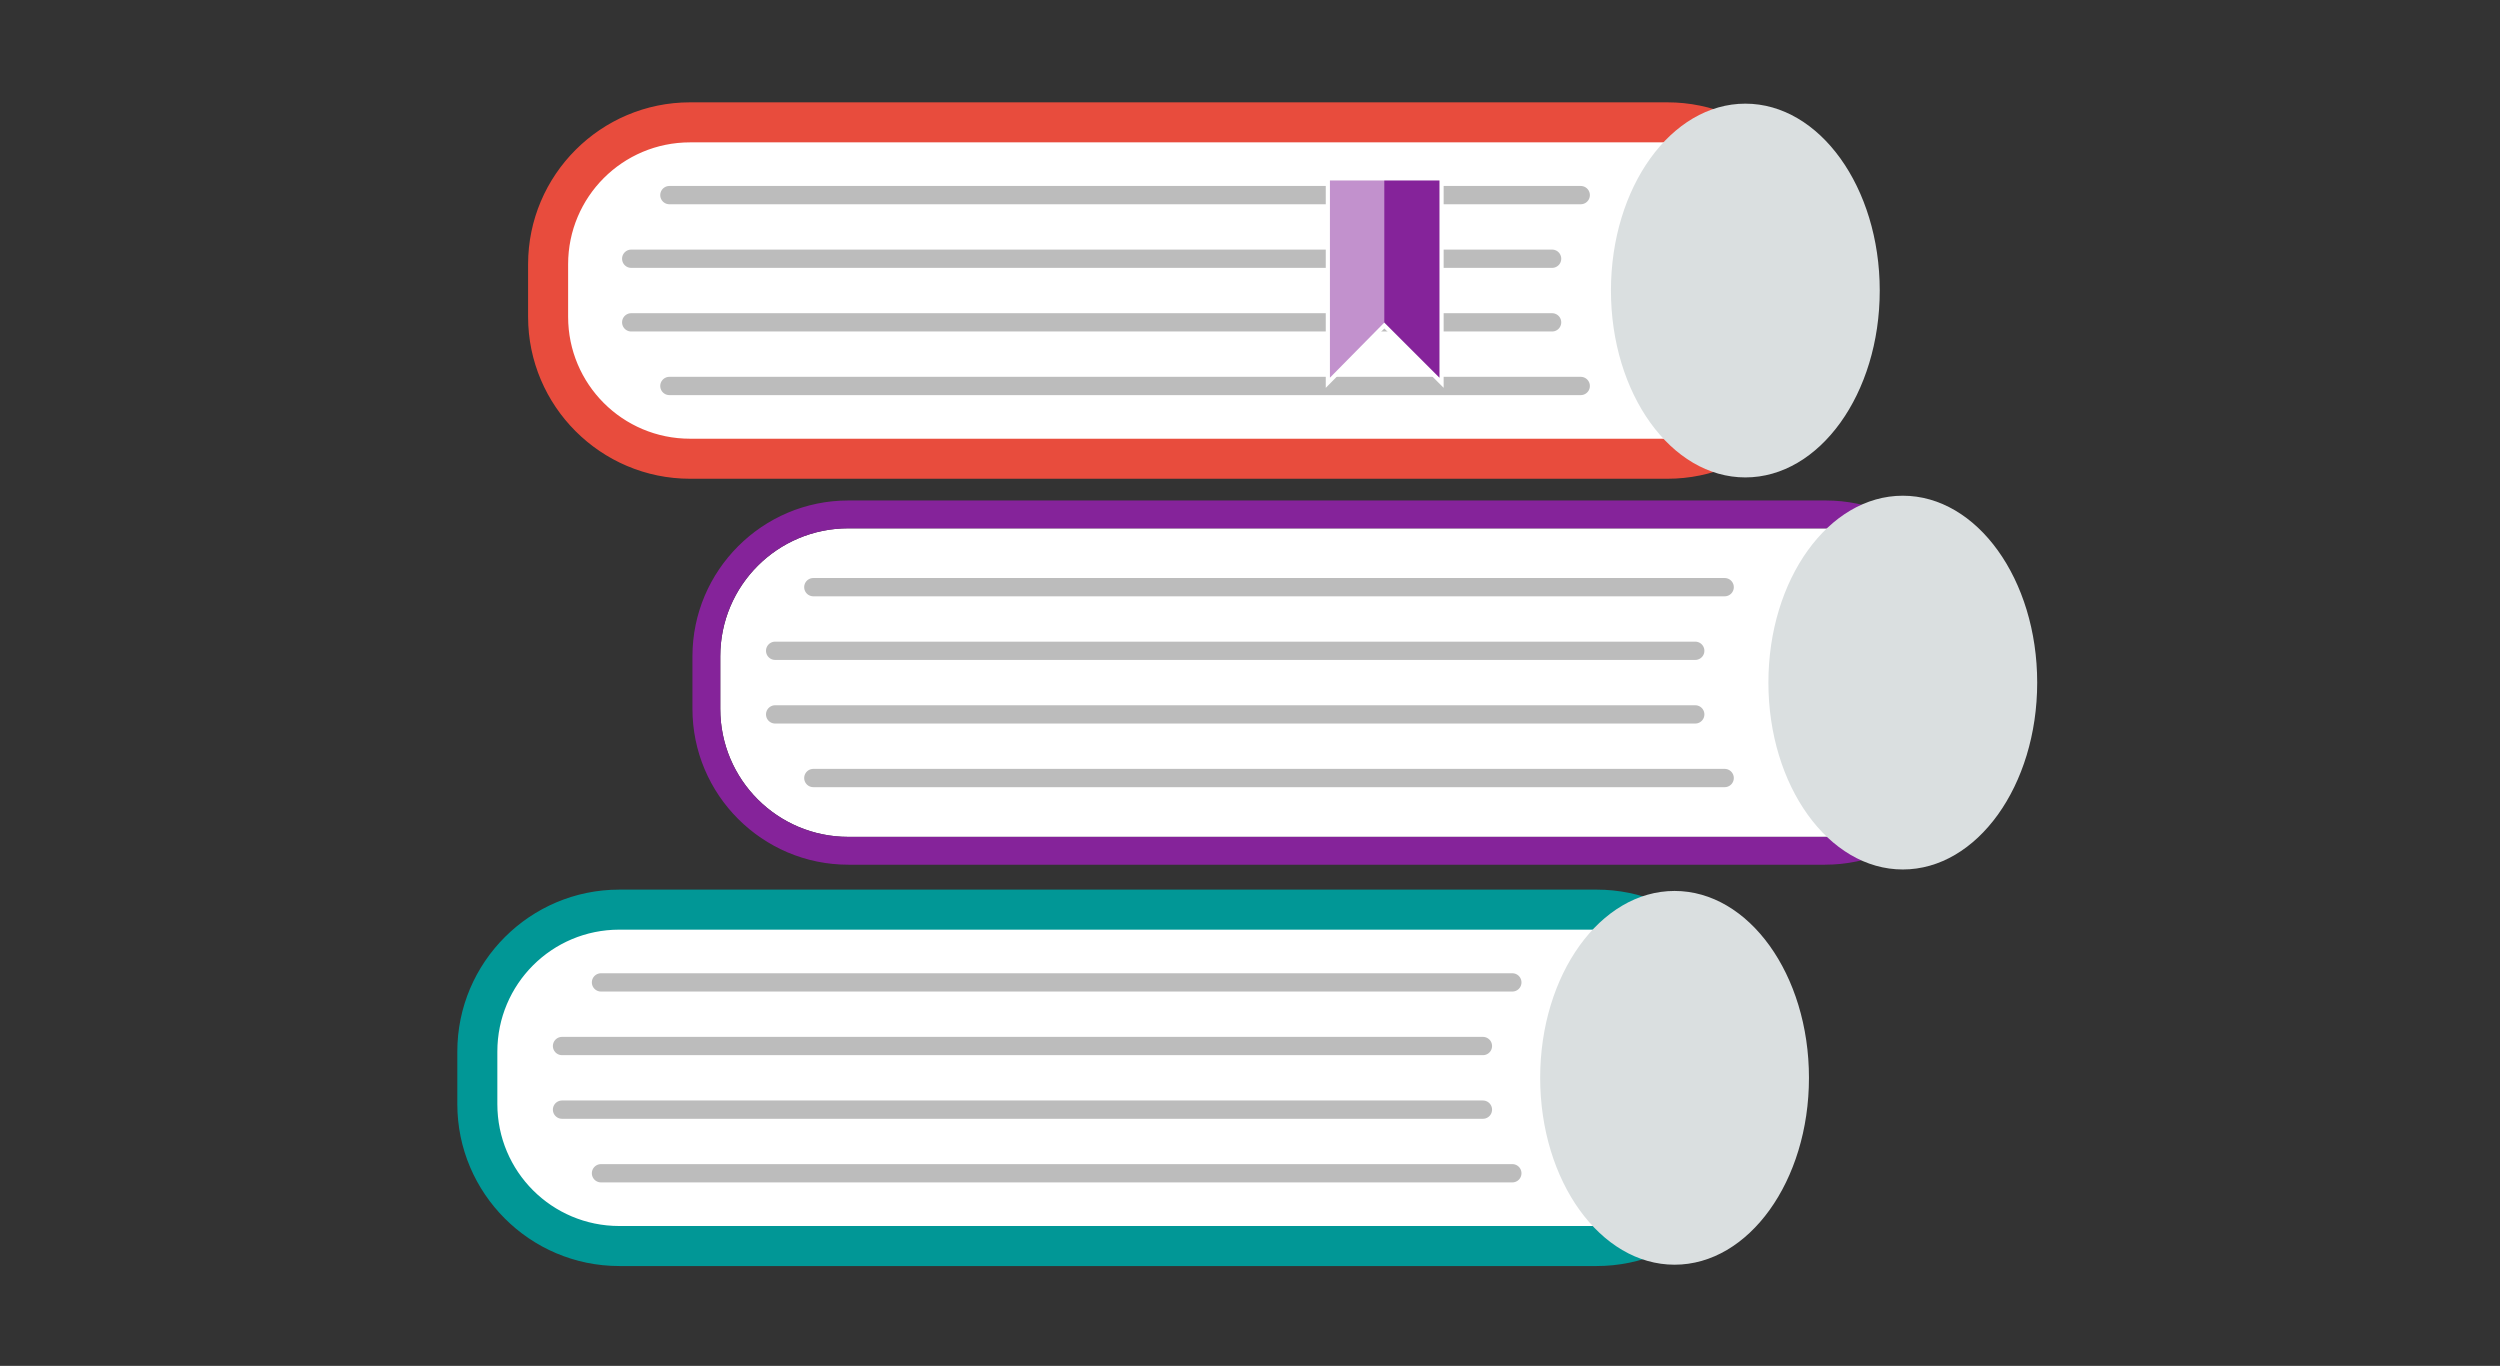 <svg width="410" height="224" viewBox="0 0 410 224" fill="none" xmlns="http://www.w3.org/2000/svg">
<rect x="0" y="0" width="410" height="224" fill="#333333" stroke="none"/>
<path d="M113.17 22.347C101.562 22.347 92.172 31.738 92.172 43.345V51.953C92.172 63.56 101.562 72.95 113.17 72.95H273.455C285.062 72.95 294.453 63.56 294.453 51.953V43.345C294.453 31.738 285.062 22.347 273.455 22.347H113.17Z" fill="white"/>
<path d="M109.779 31.998H259.24" stroke="#BCBCBC" stroke-width="3" stroke-miterlimit="10" stroke-linecap="round" stroke-linejoin="round"/>
<path d="M103.519 42.432H254.544" stroke="#BCBCBC" stroke-width="3" stroke-miterlimit="10" stroke-linecap="round" stroke-linejoin="round"/>
<path d="M103.519 52.865H254.544" stroke="#BCBCBC" stroke-width="3" stroke-miterlimit="10" stroke-linecap="round" stroke-linejoin="round"/>
<path d="M109.779 63.299H259.24" stroke="#BCBCBC" stroke-width="3" stroke-miterlimit="10" stroke-linecap="round" stroke-linejoin="round"/>
<path d="M273.455 77.515H113.17C99.084 77.515 87.607 66.038 87.607 51.953V43.345C87.607 29.26 99.084 17.783 113.17 17.783H273.455C287.54 17.783 299.017 29.26 299.017 43.345V51.953C299.017 66.038 287.54 77.515 273.455 77.515ZM113.17 22.347C101.562 22.347 92.172 31.738 92.172 43.345V51.953C92.172 63.56 101.562 72.95 113.17 72.95H273.455C285.062 72.95 294.453 63.56 294.453 51.953V43.345C294.453 31.738 285.062 22.347 273.455 22.347H113.17Z" fill="#E84C3D" stroke="#E84C3D" stroke-width="2" stroke-miterlimit="10"/>
<path d="M101.562 151.463C89.955 151.463 80.565 160.853 80.565 172.46V181.068C80.565 192.675 89.955 202.065 101.562 202.065H261.848C273.455 202.065 282.845 192.675 282.845 181.068V172.46C282.845 160.853 273.455 151.463 261.848 151.463H101.562Z" fill="white"/>
<path d="M139.123 86.644C127.516 86.644 118.126 96.034 118.126 107.642V116.249C118.126 127.857 127.516 137.247 139.123 137.247H299.409C311.016 137.247 320.406 127.857 320.406 116.249V107.642C320.406 96.034 311.016 86.644 299.409 86.644H139.123Z" fill="white"/>
<path d="M133.385 96.295H282.845" stroke="#BCBCBC" stroke-width="3" stroke-miterlimit="10" stroke-linecap="round" stroke-linejoin="round"/>
<path d="M127.124 106.729H278.02" stroke="#BCBCBC" stroke-width="3" stroke-miterlimit="10" stroke-linecap="round" stroke-linejoin="round"/>
<path d="M127.124 117.162H278.02" stroke="#BCBCBC" stroke-width="3" stroke-miterlimit="10" stroke-linecap="round" stroke-linejoin="round"/>
<path d="M133.385 127.596H282.845" stroke="#BCBCBC" stroke-width="3" stroke-miterlimit="10" stroke-linecap="round" stroke-linejoin="round"/>
<path d="M98.562 161.114H248.023" stroke="#BCBCBC" stroke-width="3" stroke-miterlimit="10" stroke-linecap="round" stroke-linejoin="round"/>
<path d="M92.172 171.547H243.198" stroke="#BCBCBC" stroke-width="3" stroke-miterlimit="10" stroke-linecap="round" stroke-linejoin="round"/>
<path d="M92.172 181.981H243.198" stroke="#BCBCBC" stroke-width="3" stroke-miterlimit="10" stroke-linecap="round" stroke-linejoin="round"/>
<path d="M98.562 192.414H248.023" stroke="#BCBCBC" stroke-width="3" stroke-miterlimit="10" stroke-linecap="round" stroke-linejoin="round"/>
<path d="M286.236 78.297C298.409 78.297 308.277 64.575 308.277 47.649C308.277 30.722 298.409 17 286.236 17C274.063 17 264.195 30.722 264.195 47.649C264.195 64.575 274.063 78.297 286.236 78.297Z" fill="#DADFE0"/>
<path d="M299.278 141.811H139.123C125.038 141.811 113.561 130.335 113.561 116.249V107.642C113.561 93.556 125.038 82.079 139.123 82.079H299.409C313.494 82.079 324.971 93.556 324.971 107.642V116.249C324.84 130.335 313.364 141.811 299.278 141.811ZM139.123 86.644C127.516 86.644 118.126 96.034 118.126 107.642V116.249C118.126 127.857 127.516 137.247 139.123 137.247H299.409C311.016 137.247 320.406 127.857 320.406 116.249V107.642C320.406 96.034 311.016 86.644 299.409 86.644H139.123Z" fill="#85239A"/>
<path d="M312.059 142.594C324.232 142.594 334.1 128.872 334.1 111.945C334.1 95.019 324.232 81.297 312.059 81.297C299.887 81.297 290.018 95.019 290.018 111.945C290.018 128.872 299.887 142.594 312.059 142.594Z" fill="#DADFE0"/>
<path d="M261.848 206.63H101.562C87.477 206.63 76 195.153 76 181.068V172.46C76 158.375 87.477 146.898 101.562 146.898H261.848C275.933 146.898 287.41 158.375 287.41 172.46V181.068C287.41 195.153 275.933 206.63 261.848 206.63ZM101.562 151.463C89.955 151.463 80.565 160.853 80.565 172.46V181.068C80.565 192.675 89.955 202.065 101.562 202.065H261.848C273.455 202.065 282.845 192.675 282.845 181.068V172.46C282.845 160.853 273.455 151.463 261.848 151.463H101.562Z" fill="#019796" stroke="#019796" stroke-width="2" stroke-miterlimit="10"/>
<path d="M274.629 207.412C286.802 207.412 296.67 193.691 296.67 176.764C296.67 159.837 286.802 146.115 274.629 146.115C262.456 146.115 252.588 159.837 252.588 176.764C252.588 193.691 262.456 207.412 274.629 207.412Z" fill="#DADFE0"/>
<path d="M236.416 62.777L227.026 53.387L217.766 62.777V29.259H236.416V62.777Z" fill="#85239A" stroke="white" stroke-width="0.683" stroke-miterlimit="10"/>
<g opacity="0.5">
<path d="M227.026 53.387L217.766 62.777V29.259H227.026V53.387Z" fill="white"/>
</g>
</svg>

